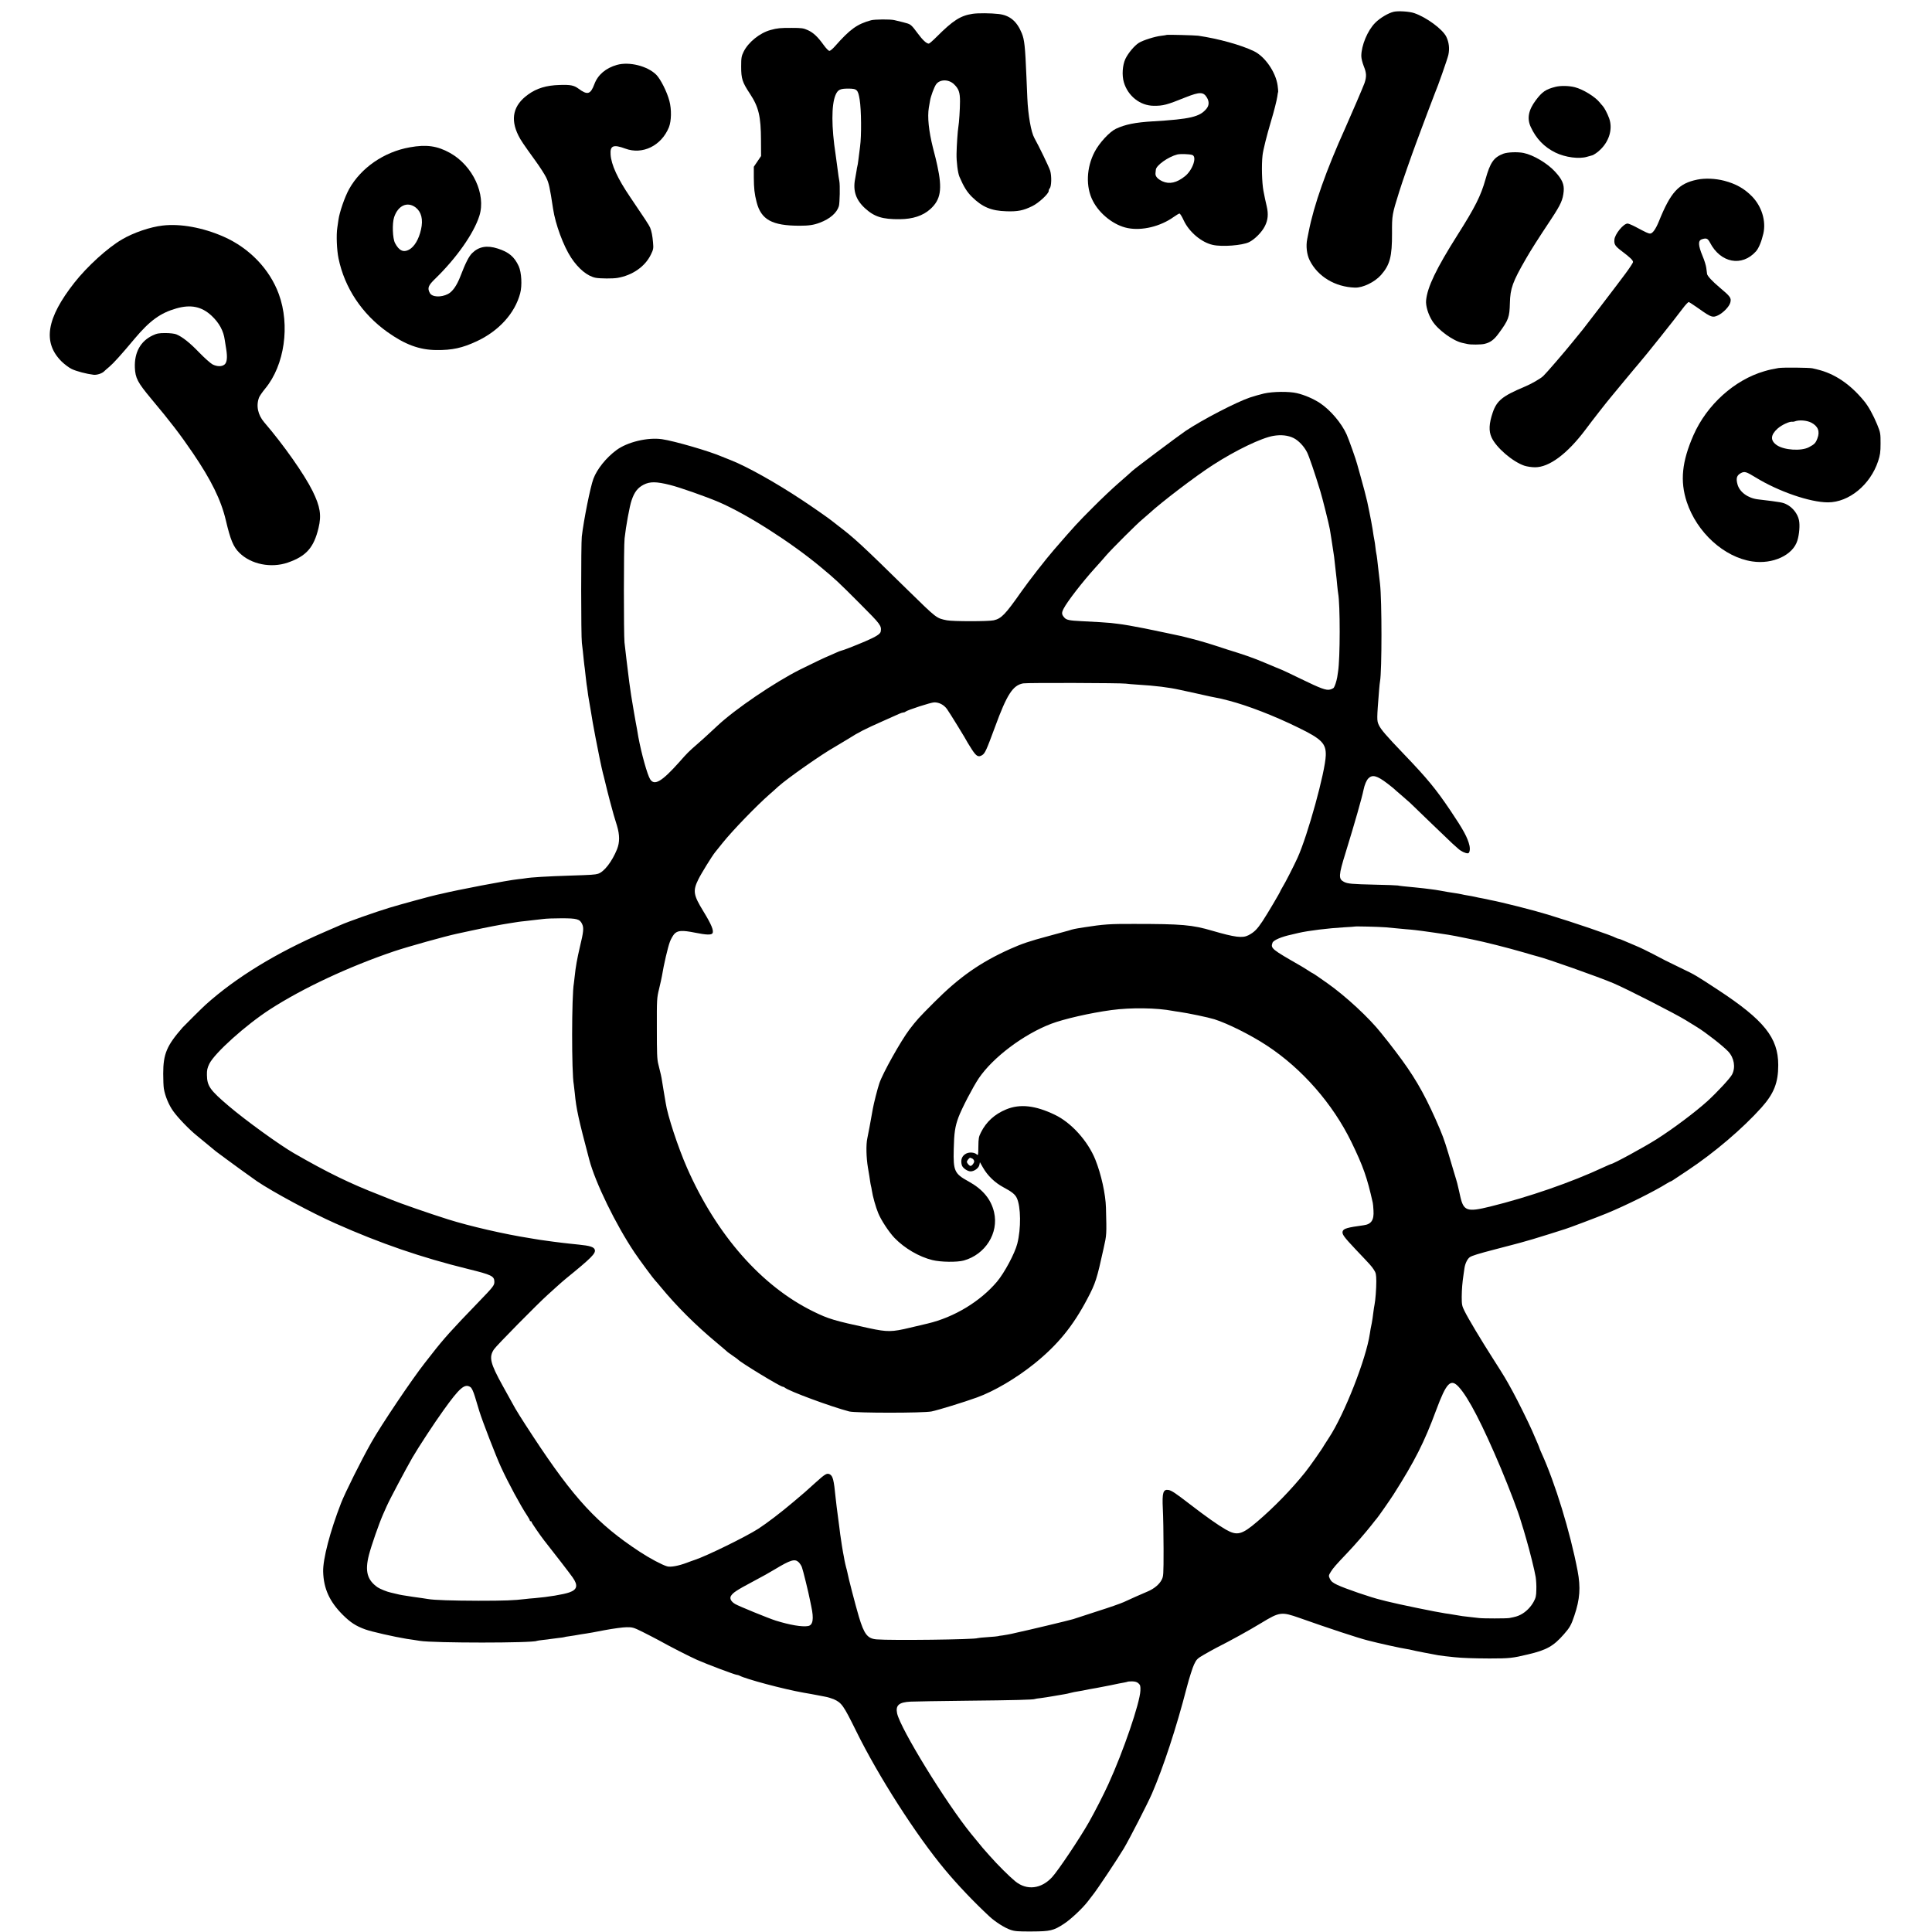 <?xml version="1.0" standalone="no"?>
<!DOCTYPE svg PUBLIC "-//W3C//DTD SVG 20010904//EN"
 "http://www.w3.org/TR/2001/REC-SVG-20010904/DTD/svg10.dtd">
<svg version="1.0" xmlns="http://www.w3.org/2000/svg"
 width="2126pt" height="2126pt" viewBox="0 0 2126 2126"
 preserveAspectRatio="xMidYMid meet">
<g transform="translate(0,2126) scale(0.1,-0.1)"
fill="#000000" stroke="none">
<path d="M15335 21130 c-59 -14 -151 -69 -202 -121 -84 -84 -153 -250 -153
-366 0 -25 12 -73 27 -111 31 -76 32 -116 8 -187 -15 -42 -141 -336 -212 -495
-210 -465 -345 -847 -402 -1140 -6 -30 -14 -66 -16 -80 -16 -78 -5 -170 27
-235 89 -178 279 -293 498 -300 87 -3 218 61 287 139 98 112 122 202 121 461
-1 197 1 206 79 455 31 102 145 426 186 535 9 22 39 103 67 180 28 77 55 149
60 160 5 11 23 58 40 105 17 47 35 94 40 105 29 65 139 378 148 421 15 69 7
139 -23 200 -40 82 -217 213 -351 259 -53 19 -180 27 -229 15z"/>
<path d="M10703 21108 c-134 -20 -216 -73 -398 -255 -40 -40 -78 -73 -84 -73
-26 0 -68 39 -124 115 -64 87 -77 98 -122 110 -16 5 -34 9 -40 11 -12 3 -33 8
-95 23 -44 10 -216 9 -255 -2 -153 -42 -230 -97 -396 -285 -25 -29 -53 -52
-62 -52 -9 0 -37 28 -62 63 -67 93 -114 137 -175 165 -48 22 -69 25 -175 25
-127 1 -162 -3 -235 -23 -119 -32 -246 -135 -297 -239 -24 -49 -27 -66 -27
-165 0 -132 12 -170 96 -297 97 -147 121 -248 122 -515 l1 -171 -40 -59 -40
-59 0 -115 c1 -125 7 -182 31 -275 50 -193 170 -259 474 -259 101 0 154 8 220
33 113 42 188 108 211 182 10 36 14 231 5 277 -6 29 -8 46 -26 182 -6 47 -13
96 -15 110 -46 299 -47 545 -1 654 25 58 49 71 138 71 99 0 110 -11 128 -122
18 -109 21 -397 4 -518 -7 -55 -16 -122 -19 -150 -3 -27 -8 -57 -11 -66 -3
-10 -6 -30 -8 -45 -2 -16 -10 -57 -16 -92 -26 -130 8 -232 109 -324 103 -94
192 -122 383 -120 142 1 254 38 334 110 117 105 135 220 78 481 -17 75 -14 65
-48 196 -46 184 -62 339 -45 440 4 22 10 56 13 75 8 51 45 150 67 182 41 57
139 58 198 0 51 -49 65 -88 65 -187 0 -84 -10 -237 -18 -281 -7 -36 -19 -210
-20 -296 -2 -86 14 -212 32 -253 47 -110 82 -166 137 -221 115 -113 213 -154
380 -159 125 -4 185 8 285 57 70 34 180 136 180 166 0 10 5 23 11 29 20 20 23
137 5 195 -16 48 -122 267 -174 360 -36 64 -69 253 -77 438 -3 58 -7 164 -10
235 -14 336 -22 408 -51 479 -54 133 -133 198 -255 212 -86 10 -229 11 -286 2z"/>
<path d="M12839 20876 c-2 -2 -30 -6 -62 -10 -66 -7 -197 -48 -244 -77 -49
-30 -119 -114 -149 -177 -32 -69 -40 -179 -17 -257 44 -151 179 -258 328 -259
105 -1 143 9 354 94 152 60 193 60 231 -2 28 -46 26 -90 -6 -127 -73 -87 -178
-112 -584 -136 -199 -12 -307 -34 -410 -82 -70 -33 -183 -155 -234 -253 -92
-175 -100 -387 -20 -541 75 -146 234 -270 384 -299 157 -31 360 18 506 123 28
20 57 37 63 37 7 0 28 -34 47 -76 60 -128 196 -242 320 -269 101 -23 323 -6
398 30 62 30 142 110 175 177 34 67 40 133 20 218 -18 78 -19 83 -36 170 -17
91 -22 283 -10 390 6 58 48 224 93 375 31 102 64 231 70 275 3 25 7 47 9 50 1
3 -1 34 -6 70 -21 147 -139 318 -261 377 -143 69 -394 138 -613 170 -38 5
-341 13 -346 9z m280 -1321 c56 -18 6 -165 -79 -234 -91 -73 -172 -91 -249
-56 -54 26 -79 55 -76 88 1 12 3 30 4 39 3 48 137 143 236 168 33 8 132 5 164
-5z"/>
<path d="M6789 20546 c-123 -35 -210 -109 -248 -211 -43 -115 -76 -124 -176
-50 -49 36 -87 44 -207 40 -145 -4 -252 -36 -348 -106 -162 -117 -197 -267
-105 -451 26 -52 48 -85 193 -286 44 -61 95 -140 112 -175 30 -61 40 -106 76
-344 25 -170 115 -412 199 -539 82 -124 181 -204 271 -221 50 -9 187 -10 239
-1 164 28 302 124 366 254 29 59 31 69 25 136 -6 72 -16 124 -32 163 -8 22
-65 109 -218 334 -140 206 -210 358 -217 471 -7 98 31 113 161 65 190 -71 398
31 481 235 27 69 30 195 5 289 -26 100 -97 241 -145 289 -97 96 -297 146 -432
108z"/>
<path d="M17115 20304 c-105 -27 -144 -53 -214 -146 -82 -109 -100 -202 -56
-296 60 -130 148 -220 271 -281 109 -53 261 -73 349 -46 25 7 48 14 50 14 20
3 70 37 104 73 94 96 128 227 88 337 -21 57 -53 117 -73 138 -7 7 -21 23 -31
36 -51 63 -181 143 -272 167 -65 17 -159 19 -216 4z"/>
<path d="M4510 19639 c-284 -50 -537 -225 -668 -459 -48 -86 -107 -257 -118
-341 -2 -14 -7 -52 -12 -83 -13 -80 -6 -248 13 -339 67 -324 257 -610 537
-810 195 -139 353 -197 538 -199 177 -2 289 23 449 98 242 114 417 307 475
526 23 85 15 231 -16 299 -48 104 -109 155 -231 194 -118 38 -208 22 -281 -50
-36 -35 -73 -107 -130 -256 -39 -101 -86 -168 -136 -194 -78 -40 -176 -35
-200 11 -29 53 -18 82 56 154 235 227 428 501 489 695 75 236 -72 552 -323
692 -140 78 -260 95 -442 62z m64 -662 c63 -49 84 -133 59 -242 -24 -108 -73
-190 -131 -222 -62 -34 -111 -12 -155 72 -27 51 -33 215 -10 285 43 129 146
176 237 107z"/>
<path d="M16544 19569 c-107 -41 -145 -95 -198 -284 -50 -178 -114 -306 -307
-610 -235 -372 -332 -574 -346 -720 -6 -60 23 -156 69 -228 63 -99 230 -220
333 -241 17 -4 41 -9 55 -12 36 -8 144 -7 182 1 67 15 108 45 161 118 108 147
118 176 122 332 4 162 30 234 178 490 54 94 127 209 279 438 104 158 126 208
135 302 7 77 -18 133 -95 216 -85 93 -239 184 -347 206 -65 13 -175 9 -221 -8z"/>
<path d="M18675 19283 c-203 -42 -290 -136 -420 -458 -35 -86 -70 -135 -96
-135 -21 0 -44 11 -162 74 -38 20 -77 36 -87 36 -45 0 -142 -118 -145 -179 -4
-52 9 -70 83 -126 89 -67 122 -99 122 -118 0 -9 -37 -65 -82 -126 -46 -60 -92
-122 -103 -137 -39 -53 -336 -440 -367 -479 -9 -11 -60 -74 -114 -140 -103
-127 -283 -335 -321 -372 -31 -30 -132 -88 -207 -119 -242 -102 -305 -152
-350 -284 -41 -121 -45 -203 -13 -273 51 -113 232 -268 362 -312 28 -9 80 -17
116 -17 156 -1 355 147 555 413 68 92 229 298 276 354 9 11 78 94 153 185 75
91 147 176 159 190 77 89 387 477 481 603 32 43 63 76 70 73 6 -2 57 -36 113
-75 132 -94 149 -99 208 -71 58 29 121 94 134 139 14 52 4 66 -121 171 -77 65
-129 121 -134 144 -2 12 -6 42 -9 68 -3 25 -21 85 -41 131 -49 119 -51 170 -7
184 49 16 64 10 89 -37 116 -224 351 -269 506 -96 30 34 61 108 81 195 32 139
-18 301 -126 411 -85 86 -176 137 -305 171 -99 25 -209 30 -298 12z"/>
<path d="M1790 18778 c-136 -15 -323 -79 -448 -153 -158 -92 -381 -295 -523
-475 -308 -392 -352 -658 -141 -868 32 -31 82 -69 112 -83 52 -25 164 -54 240
-63 36 -4 91 14 114 36 7 7 33 31 59 52 45 38 129 130 280 311 166 197 282
281 457 331 160 46 280 21 389 -81 83 -78 131 -166 144 -265 4 -25 11 -70 16
-100 15 -92 9 -149 -18 -171 -30 -25 -82 -24 -132 1 -22 12 -88 70 -147 131
-106 110 -185 172 -252 200 -21 8 -70 14 -120 14 -71 0 -94 -4 -140 -26 -134
-63 -202 -187 -196 -353 5 -117 30 -164 179 -343 217 -259 317 -390 459 -598
202 -297 310 -516 363 -740 51 -217 83 -293 149 -358 128 -127 349 -171 532
-108 203 70 287 164 339 381 34 140 19 236 -66 408 -90 182 -320 509 -530 753
-72 83 -93 185 -58 276 6 15 36 59 68 98 212 256 275 695 149 1039 -101 275
-324 507 -608 632 -227 100 -475 145 -670 122z"/>
<path d="M19570 17210 c-76 -14 -93 -17 -155 -35 -330 -96 -633 -370 -780
-704 -127 -290 -149 -504 -74 -733 111 -337 411 -610 721 -656 225 -34 447 69
496 228 22 69 30 173 18 227 -15 70 -69 139 -135 172 -42 22 -63 26 -316 56
-110 13 -202 80 -225 164 -19 68 -9 101 39 126 39 20 58 14 159 -48 252 -155
600 -275 797 -275 231 0 466 193 552 453 22 67 27 98 27 195 0 110 -1 119 -37
208 -44 106 -97 203 -146 261 -154 187 -325 301 -516 346 -16 4 -39 9 -50 12
-35 8 -328 11 -375 3z m360 -600 c76 -39 99 -97 69 -174 -19 -51 -32 -65 -93
-97 -84 -45 -272 -33 -353 22 -74 51 -71 112 8 183 46 41 135 82 165 75 5 -1
16 1 24 4 46 18 130 12 180 -13z"/>
<path d="M13910 16930 c-41 -10 -111 -29 -155 -44 -151 -51 -529 -247 -710
-369 -82 -56 -557 -412 -586 -440 -13 -13 -80 -72 -149 -132 -69 -60 -195
-179 -280 -265 -172 -172 -197 -199 -432 -470 -88 -101 -278 -345 -358 -459
-179 -255 -220 -297 -305 -317 -61 -13 -447 -13 -515 0 -117 24 -108 17 -430
332 -511 502 -590 574 -766 708 -32 25 -63 49 -69 54 -33 27 -219 157 -330
230 -286 190 -607 369 -780 437 -38 15 -83 33 -100 40 -135 59 -523 172 -660
192 -157 23 -383 -31 -503 -121 -113 -84 -212 -208 -252 -314 -34 -90 -107
-456 -128 -637 -9 -84 -9 -1097 1 -1170 8 -61 13 -111 22 -200 3 -27 7 -64 10
-81 2 -17 7 -57 10 -90 3 -32 8 -70 10 -84 3 -14 7 -47 11 -75 3 -27 8 -59 10
-70 2 -11 13 -74 24 -140 22 -134 26 -158 40 -230 5 -27 12 -61 14 -75 25
-133 67 -337 81 -390 3 -8 13 -51 24 -95 25 -107 78 -309 95 -365 8 -25 24
-78 36 -118 30 -101 30 -182 0 -257 -55 -136 -142 -249 -209 -270 -32 -10 -74
-13 -300 -20 -254 -8 -441 -19 -501 -30 -8 -2 -44 -6 -80 -10 -111 -11 -679
-120 -845 -161 -11 -3 -32 -7 -46 -10 -42 -8 -413 -109 -524 -143 -151 -46
-461 -155 -540 -191 -11 -5 -90 -39 -175 -76 -528 -228 -973 -500 -1306 -799
-33 -29 -232 -227 -254 -251 -176 -201 -214 -292 -214 -509 0 -66 3 -140 7
-164 13 -80 54 -180 103 -248 51 -72 177 -203 258 -268 42 -34 140 -115 211
-174 11 -9 36 -27 55 -41 19 -14 42 -30 50 -37 32 -25 292 -213 347 -251 178
-120 603 -349 865 -465 494 -220 943 -374 1458 -501 260 -64 290 -78 290 -142
0 -39 -13 -55 -181 -229 -287 -297 -377 -397 -506 -563 -37 -48 -73 -94 -80
-102 -138 -175 -484 -689 -588 -875 -111 -196 -288 -552 -332 -665 -121 -311
-201 -618 -197 -755 5 -186 70 -329 216 -475 86 -85 143 -122 247 -160 68 -25
321 -82 456 -104 17 -2 50 -7 75 -11 25 -4 56 -9 70 -11 152 -25 1245 -25
1288 0 4 2 34 6 67 10 33 3 69 8 80 10 11 2 49 7 85 11 36 4 67 8 70 10 3 2
25 6 50 9 25 3 54 8 65 10 32 6 103 18 128 21 12 1 101 17 197 36 96 18 207
33 245 33 65 1 78 -3 175 -51 58 -29 139 -71 180 -93 123 -69 329 -174 420
-215 98 -44 419 -165 438 -165 7 0 20 -4 30 -9 67 -37 486 -149 702 -187 14
-3 50 -9 80 -14 30 -6 66 -12 80 -15 14 -3 49 -9 78 -15 29 -5 72 -18 96 -28
89 -40 107 -67 247 -350 244 -497 662 -1149 978 -1527 140 -168 316 -353 488
-513 66 -61 168 -126 233 -148 46 -16 83 -19 235 -18 202 1 238 9 351 83 74
47 207 172 265 248 24 32 50 64 56 73 43 52 272 396 340 510 64 108 262 494
309 602 126 292 268 723 383 1168 28 107 65 222 81 255 26 55 36 65 107 106
43 25 103 58 133 74 170 86 358 190 500 276 201 122 221 125 420 55 316 -112
643 -220 750 -247 118 -31 367 -86 430 -95 19 -3 42 -7 50 -10 8 -3 74 -16
145 -30 72 -13 141 -26 154 -29 14 -2 47 -7 75 -10 28 -3 74 -8 101 -11 88 -9
205 -13 385 -14 221 0 255 4 425 45 205 48 280 91 394 221 64 72 82 104 115
204 62 183 71 311 36 495 -82 429 -248 969 -396 1293 -13 29 -24 55 -24 58 0
5 -31 77 -82 194 -43 97 -159 331 -211 426 -80 146 -84 153 -212 354 -140 219
-279 451 -320 535 -27 54 -30 70 -30 155 1 85 6 150 20 245 3 17 7 47 10 69 7
51 32 103 59 122 24 16 89 37 286 88 74 19 162 42 195 51 33 9 67 18 75 20 68
18 190 54 325 97 88 28 165 52 170 54 19 4 361 133 455 172 210 86 523 242
662 329 21 13 40 23 43 23 3 0 18 8 33 19 15 10 83 56 152 101 294 195 606
461 814 693 137 154 184 273 184 467 0 301 -156 495 -665 829 -235 154 -256
167 -383 227 -194 94 -222 108 -330 166 -58 30 -145 73 -195 93 -49 21 -109
46 -132 56 -24 11 -47 19 -53 19 -6 0 -18 5 -28 10 -42 25 -476 173 -747 255
-159 49 -512 138 -635 161 -14 3 -32 7 -40 9 -8 2 -31 7 -50 10 -19 3 -54 10
-78 16 -23 5 -59 12 -80 15 -20 3 -53 9 -72 14 -19 4 -56 11 -81 14 -54 8 -86
13 -154 26 -27 5 -72 12 -100 15 -27 3 -63 8 -80 10 -16 2 -59 7 -95 10 -119
11 -165 16 -188 21 -13 2 -125 7 -250 9 -257 6 -303 10 -343 31 -62 32 -60 70
18 321 102 331 180 605 198 694 11 54 32 103 53 124 44 44 95 30 207 -55 39
-30 72 -57 75 -60 3 -4 39 -35 80 -70 41 -35 84 -73 96 -84 37 -37 438 -422
465 -447 15 -13 43 -39 64 -57 31 -29 79 -52 107 -52 19 0 28 41 18 86 -20 86
-66 172 -209 384 -161 239 -256 354 -511 620 -203 212 -253 271 -278 323 -22
48 -22 63 4 387 3 41 8 83 10 93 21 114 21 890 0 1072 -2 17 -7 59 -11 95 -4
36 -9 79 -11 95 -2 17 -6 53 -9 80 -3 28 -8 57 -10 65 -2 8 -7 40 -10 70 -3
30 -8 62 -10 70 -2 8 -6 33 -10 55 -12 89 -35 211 -70 375 -9 42 -47 187 -75
285 -17 61 -33 117 -35 125 -11 47 -92 274 -116 328 -57 127 -179 270 -293
346 -73 48 -170 90 -256 110 -86 20 -263 18 -360 -4z m324 -490 c54 -26 116
-91 149 -157 22 -43 87 -234 146 -428 22 -71 96 -366 105 -420 5 -25 25 -158
42 -270 3 -16 7 -48 9 -70 2 -22 9 -78 14 -125 6 -47 13 -116 16 -153 4 -37 8
-76 10 -85 23 -120 23 -720 -1 -864 -2 -16 -6 -43 -9 -60 -8 -45 -26 -100 -38
-116 -5 -6 -24 -16 -41 -20 -42 -11 -100 10 -322 118 -100 49 -205 99 -235
110 -30 12 -70 28 -89 37 -19 8 -44 19 -55 23 -11 4 -58 24 -105 43 -47 19
-139 51 -205 72 -66 20 -178 56 -250 80 -113 37 -223 68 -380 106 -38 9 -246
52 -400 84 -114 23 -236 44 -290 50 -27 3 -65 7 -83 10 -34 4 -168 12 -327 20
-126 6 -160 13 -182 38 -31 35 -33 52 -9 99 39 77 210 298 350 452 40 44 96
107 122 138 57 66 342 351 394 392 19 16 53 45 75 65 134 124 513 413 700 533
252 163 537 300 669 322 83 14 159 6 220 -24z m-6859 -517 c105 -26 392 -127
535 -188 305 -131 791 -440 1120 -714 165 -137 191 -161 436 -407 226 -226
235 -239 226 -302 -4 -28 -49 -57 -172 -110 -117 -50 -252 -102 -263 -102 -5
0 -38 -13 -74 -30 -35 -16 -66 -30 -68 -30 -6 0 -202 -93 -309 -147 -283 -142
-716 -436 -911 -619 -22 -20 -65 -60 -95 -88 -30 -28 -88 -81 -129 -116 -92
-80 -110 -98 -196 -196 -191 -214 -273 -263 -320 -190 -31 47 -97 284 -131
468 -3 18 -10 56 -14 83 -5 28 -11 61 -14 75 -6 28 -34 198 -42 245 -2 17 -6
41 -9 55 -4 25 -9 57 -20 140 -3 25 -7 61 -10 80 -13 100 -31 254 -43 360 -9
88 -9 1058 1 1145 14 131 56 360 77 419 31 92 67 138 132 172 70 36 139 36
293 -3z m5015 -2186 c19 -3 78 -8 130 -11 198 -12 341 -30 463 -57 48 -10 126
-28 175 -38 48 -11 98 -22 112 -25 14 -3 36 -8 50 -11 14 -3 36 -7 50 -10 58
-11 77 -15 152 -35 208 -54 501 -167 765 -297 257 -125 306 -175 302 -306 -6
-181 -198 -878 -311 -1127 -42 -92 -137 -278 -165 -322 -12 -21 -23 -40 -23
-42 0 -9 -144 -253 -197 -333 -59 -89 -92 -122 -156 -155 -65 -33 -146 -23
-397 50 -221 65 -334 75 -865 75 -266 1 -330 -4 -550 -38 -101 -16 -116 -19
-165 -35 -19 -6 -118 -33 -220 -60 -214 -57 -295 -85 -423 -142 -330 -148
-561 -310 -837 -587 -173 -173 -191 -194 -272 -299 -95 -126 -295 -482 -332
-594 -18 -51 -63 -229 -71 -278 -28 -156 -51 -283 -61 -327 -15 -67 -12 -212
7 -323 11 -63 22 -130 24 -149 2 -18 7 -41 9 -50 3 -9 7 -32 10 -51 9 -63 43
-184 70 -249 31 -77 118 -209 179 -273 110 -114 270 -208 417 -244 92 -23 272
-25 345 -5 238 66 387 302 334 531 -33 143 -124 253 -282 340 -154 84 -168
115 -162 352 4 181 14 250 52 353 37 99 160 335 224 430 156 230 493 483 796
599 140 53 427 119 663 151 214 29 501 25 676 -9 17 -3 46 -8 65 -10 104 -15
321 -60 392 -82 150 -48 399 -172 580 -291 386 -254 722 -638 928 -1060 130
-268 173 -390 235 -668 3 -11 6 -49 8 -85 7 -106 -24 -152 -109 -163 -176 -24
-220 -36 -230 -66 -10 -31 11 -60 143 -200 173 -182 170 -179 200 -223 23 -35
26 -50 27 -127 0 -82 -9 -207 -20 -261 -3 -14 -8 -45 -11 -70 -8 -62 -13 -101
-19 -130 -11 -51 -15 -75 -21 -115 -40 -277 -282 -892 -450 -1146 -27 -41 -51
-79 -54 -84 -16 -32 -159 -236 -210 -299 -153 -190 -341 -383 -525 -540 -171
-146 -222 -158 -347 -87 -84 48 -220 144 -399 282 -152 117 -196 147 -230 153
-60 10 -72 -29 -63 -208 4 -78 8 -276 8 -441 0 -289 -1 -302 -22 -341 -25 -49
-82 -96 -149 -125 -87 -37 -182 -79 -268 -119 -33 -15 -161 -60 -285 -99 -124
-40 -245 -80 -270 -88 -36 -12 -531 -130 -615 -147 -11 -2 -40 -9 -65 -15 -25
-5 -67 -13 -95 -17 -27 -3 -52 -7 -55 -9 -3 -2 -52 -6 -110 -10 -58 -4 -108
-9 -112 -11 -25 -16 -955 -27 -1111 -14 -101 8 -138 56 -196 250 -37 125 -117
432 -127 490 -3 14 -9 39 -14 55 -4 17 -12 48 -16 70 -4 22 -8 45 -9 50 -7 29
-33 190 -39 240 -3 22 -8 58 -10 80 -27 204 -37 281 -41 325 -19 195 -30 239
-65 257 -31 15 -51 3 -156 -92 -115 -104 -120 -109 -244 -213 -138 -117 -292
-234 -386 -295 -135 -87 -572 -301 -698 -342 -23 -8 -61 -21 -86 -31 -92 -35
-182 -52 -220 -40 -55 16 -189 87 -300 160 -464 304 -725 586 -1172 1266 -132
201 -197 305 -228 365 -9 17 -57 104 -108 195 -138 249 -154 316 -96 402 27
41 481 501 589 598 28 25 75 68 105 95 30 28 75 66 100 87 277 225 328 276
315 316 -9 30 -55 44 -175 56 -25 3 -72 8 -105 11 -33 3 -112 13 -175 21 -63
9 -128 18 -145 20 -16 2 -41 6 -55 9 -14 2 -41 7 -60 10 -276 43 -666 133
-900 207 -195 61 -542 182 -615 213 -16 7 -79 32 -140 56 -325 126 -569 245
-941 459 -161 93 -534 363 -718 520 -206 175 -237 219 -239 340 -1 53 4 77 26
123 59 120 402 428 668 600 364 235 870 471 1369 640 153 51 561 165 688 192
9 2 82 18 162 35 171 37 318 65 415 80 39 6 81 13 95 15 14 2 52 7 85 10 67 7
103 12 190 22 33 5 125 8 205 8 168 0 200 -9 225 -62 21 -43 17 -85 -25 -258
-29 -124 -46 -218 -56 -318 -3 -32 -7 -67 -9 -77 -25 -132 -26 -990 -1 -1115
2 -11 7 -54 11 -95 16 -171 40 -281 159 -730 66 -252 292 -716 499 -1024 55
-82 212 -294 226 -306 4 -3 30 -34 60 -70 176 -214 388 -425 617 -615 65 -55
121 -102 124 -106 3 -3 28 -20 55 -39 28 -19 52 -36 55 -40 27 -32 468 -300
494 -300 6 0 16 -4 21 -9 40 -37 510 -211 710 -263 71 -18 813 -18 905 0 70
14 360 103 500 154 189 68 430 210 631 371 258 208 426 413 586 718 88 167
103 213 177 551 34 152 34 148 26 448 -4 150 -52 367 -117 530 -83 205 -265
407 -446 493 -214 103 -383 122 -535 59 -126 -52 -219 -136 -277 -252 -25 -49
-28 -66 -29 -157 -1 -93 -2 -100 -17 -87 -26 24 -82 28 -117 10 -47 -24 -64
-69 -48 -128 9 -31 62 -68 97 -68 40 0 89 36 96 71 l6 30 33 -58 c51 -90 131
-167 224 -217 94 -50 130 -79 149 -119 45 -95 48 -337 5 -504 -27 -106 -142
-321 -224 -418 -184 -217 -470 -390 -760 -459 -36 -8 -123 -29 -195 -46 -199
-48 -249 -49 -450 -6 -388 84 -447 102 -613 183 -571 279 -1066 841 -1392
1582 -100 228 -215 577 -235 716 -3 22 -13 81 -22 130 -8 50 -16 99 -18 110
-6 44 -16 86 -41 185 -14 54 -16 121 -16 395 -1 319 0 333 25 435 14 58 28
121 31 140 20 124 65 317 87 375 10 28 31 65 46 84 37 43 86 47 235 17 118
-24 176 -26 188 -6 17 28 -11 96 -99 240 -111 181 -119 226 -57 352 30 62 152
260 186 301 5 6 42 53 82 102 110 137 372 408 517 535 35 30 77 68 94 84 101
91 482 358 622 436 33 19 103 61 155 93 108 69 175 103 380 194 80 35 159 71
177 79 17 8 37 14 45 14 8 0 18 4 23 9 18 17 280 102 315 102 54 1 107 -27
141 -74 28 -38 217 -346 229 -373 3 -6 23 -38 45 -72 49 -75 71 -87 112 -62
32 19 47 53 142 310 131 358 196 459 310 480 41 8 1078 5 1131 -3z m2854
-2681 c49 -4 102 -9 118 -11 16 -2 63 -6 106 -10 42 -3 91 -8 107 -10 17 -2
53 -7 80 -10 53 -7 213 -30 280 -41 41 -6 92 -16 272 -53 133 -27 382 -90 558
-141 77 -23 148 -43 157 -45 91 -21 674 -227 833 -295 144 -61 678 -334 795
-406 58 -36 114 -70 125 -77 96 -59 282 -204 342 -267 66 -70 84 -175 43 -254
-21 -41 -161 -192 -270 -292 -135 -122 -376 -303 -560 -420 -139 -88 -480
-274 -504 -274 -2 0 -37 -15 -78 -34 -357 -167 -829 -330 -1253 -434 -251 -62
-290 -48 -326 113 -11 52 -16 71 -24 105 -3 11 -7 28 -9 38 -2 9 -18 64 -36
122 -17 58 -45 150 -61 205 -47 156 -66 209 -142 380 -136 304 -244 488 -440
745 -61 80 -113 147 -117 150 -3 3 -21 25 -39 49 -131 167 -394 411 -598 554
-29 20 -75 53 -103 72 -27 19 -52 35 -54 35 -3 0 -24 13 -48 29 -24 16 -62 39
-84 52 -323 185 -333 193 -311 255 10 28 99 66 207 89 8 2 44 10 80 19 108 25
328 52 503 62 62 3 113 7 114 8 5 4 259 -2 337 -8z m-4543 -2546 c10 -6 19
-19 19 -30 0 -19 -25 -50 -40 -50 -13 0 -40 30 -40 45 0 13 26 45 36 45 3 0
14 -5 25 -10z m5353 -2514 c106 -116 260 -415 461 -891 96 -230 191 -478 220
-580 10 -33 20 -67 23 -75 6 -18 4 -10 37 -125 38 -130 93 -350 104 -420 5
-33 9 -96 7 -140 -1 -67 -6 -88 -30 -132 -33 -60 -86 -112 -142 -141 -36 -18
-56 -24 -124 -37 -30 -6 -293 -6 -335 0 -16 2 -57 6 -89 10 -72 7 -112 13
-191 27 -33 6 -73 12 -90 14 -81 11 -521 101 -650 134 -22 6 -48 12 -58 15
-104 24 -399 125 -482 165 -48 23 -67 38 -80 65 -16 35 -16 37 9 78 24 40 60
81 185 212 82 86 197 219 261 300 30 39 57 72 60 75 10 9 146 204 185 265 234
369 337 571 469 928 113 304 160 352 250 253z m-10876 -1 c14 -11 30 -45 48
-103 14 -48 36 -121 49 -162 31 -102 184 -498 237 -612 80 -175 217 -428 289
-536 16 -24 29 -47 29 -53 0 -5 5 -9 10 -9 6 0 10 -4 10 -10 0 -8 96 -148 137
-200 120 -152 286 -367 315 -409 61 -87 50 -134 -37 -164 -64 -23 -236 -51
-379 -63 -39 -3 -87 -7 -106 -10 -121 -15 -230 -19 -515 -19 -290 1 -487 7
-555 19 -14 3 -43 7 -65 10 -42 5 -155 22 -215 32 -19 3 -53 10 -75 16 -22 5
-47 11 -55 13 -40 8 -118 40 -145 58 -115 81 -141 178 -95 357 26 101 109 340
155 445 7 17 25 57 40 90 32 73 208 404 283 535 69 118 237 375 342 521 179
250 235 298 298 254z m3610 -1925 c12 -12 29 -36 36 -55 11 -26 75 -287 90
-367 1 -7 8 -38 14 -68 29 -135 18 -203 -35 -213 -66 -12 -200 11 -358 60 -81
26 -409 160 -445 182 -44 26 -62 59 -48 86 21 38 62 65 250 165 114 61 158 85
233 130 174 105 221 119 263 80z m3740 -1334 c20 -18 23 -29 21 -81 -6 -136
-188 -669 -351 -1025 -51 -113 -149 -304 -215 -421 -101 -178 -336 -529 -405
-605 -120 -131 -279 -149 -405 -47 -65 53 -193 180 -283 282 -36 41 -70 79
-75 85 -8 9 -52 62 -130 158 -274 337 -775 1152 -813 1323 -19 90 20 124 150
130 46 2 324 7 618 10 521 5 735 11 748 19 4 2 33 7 65 10 32 4 95 14 140 22
45 8 98 17 117 20 19 3 49 9 65 14 27 7 53 13 135 26 14 2 48 9 75 15 28 5 66
12 85 15 19 3 87 16 150 29 63 14 131 27 150 30 19 3 36 8 38 9 1 2 24 4 50 4
34 -1 54 -7 70 -22z"/>
</g>
</svg>
